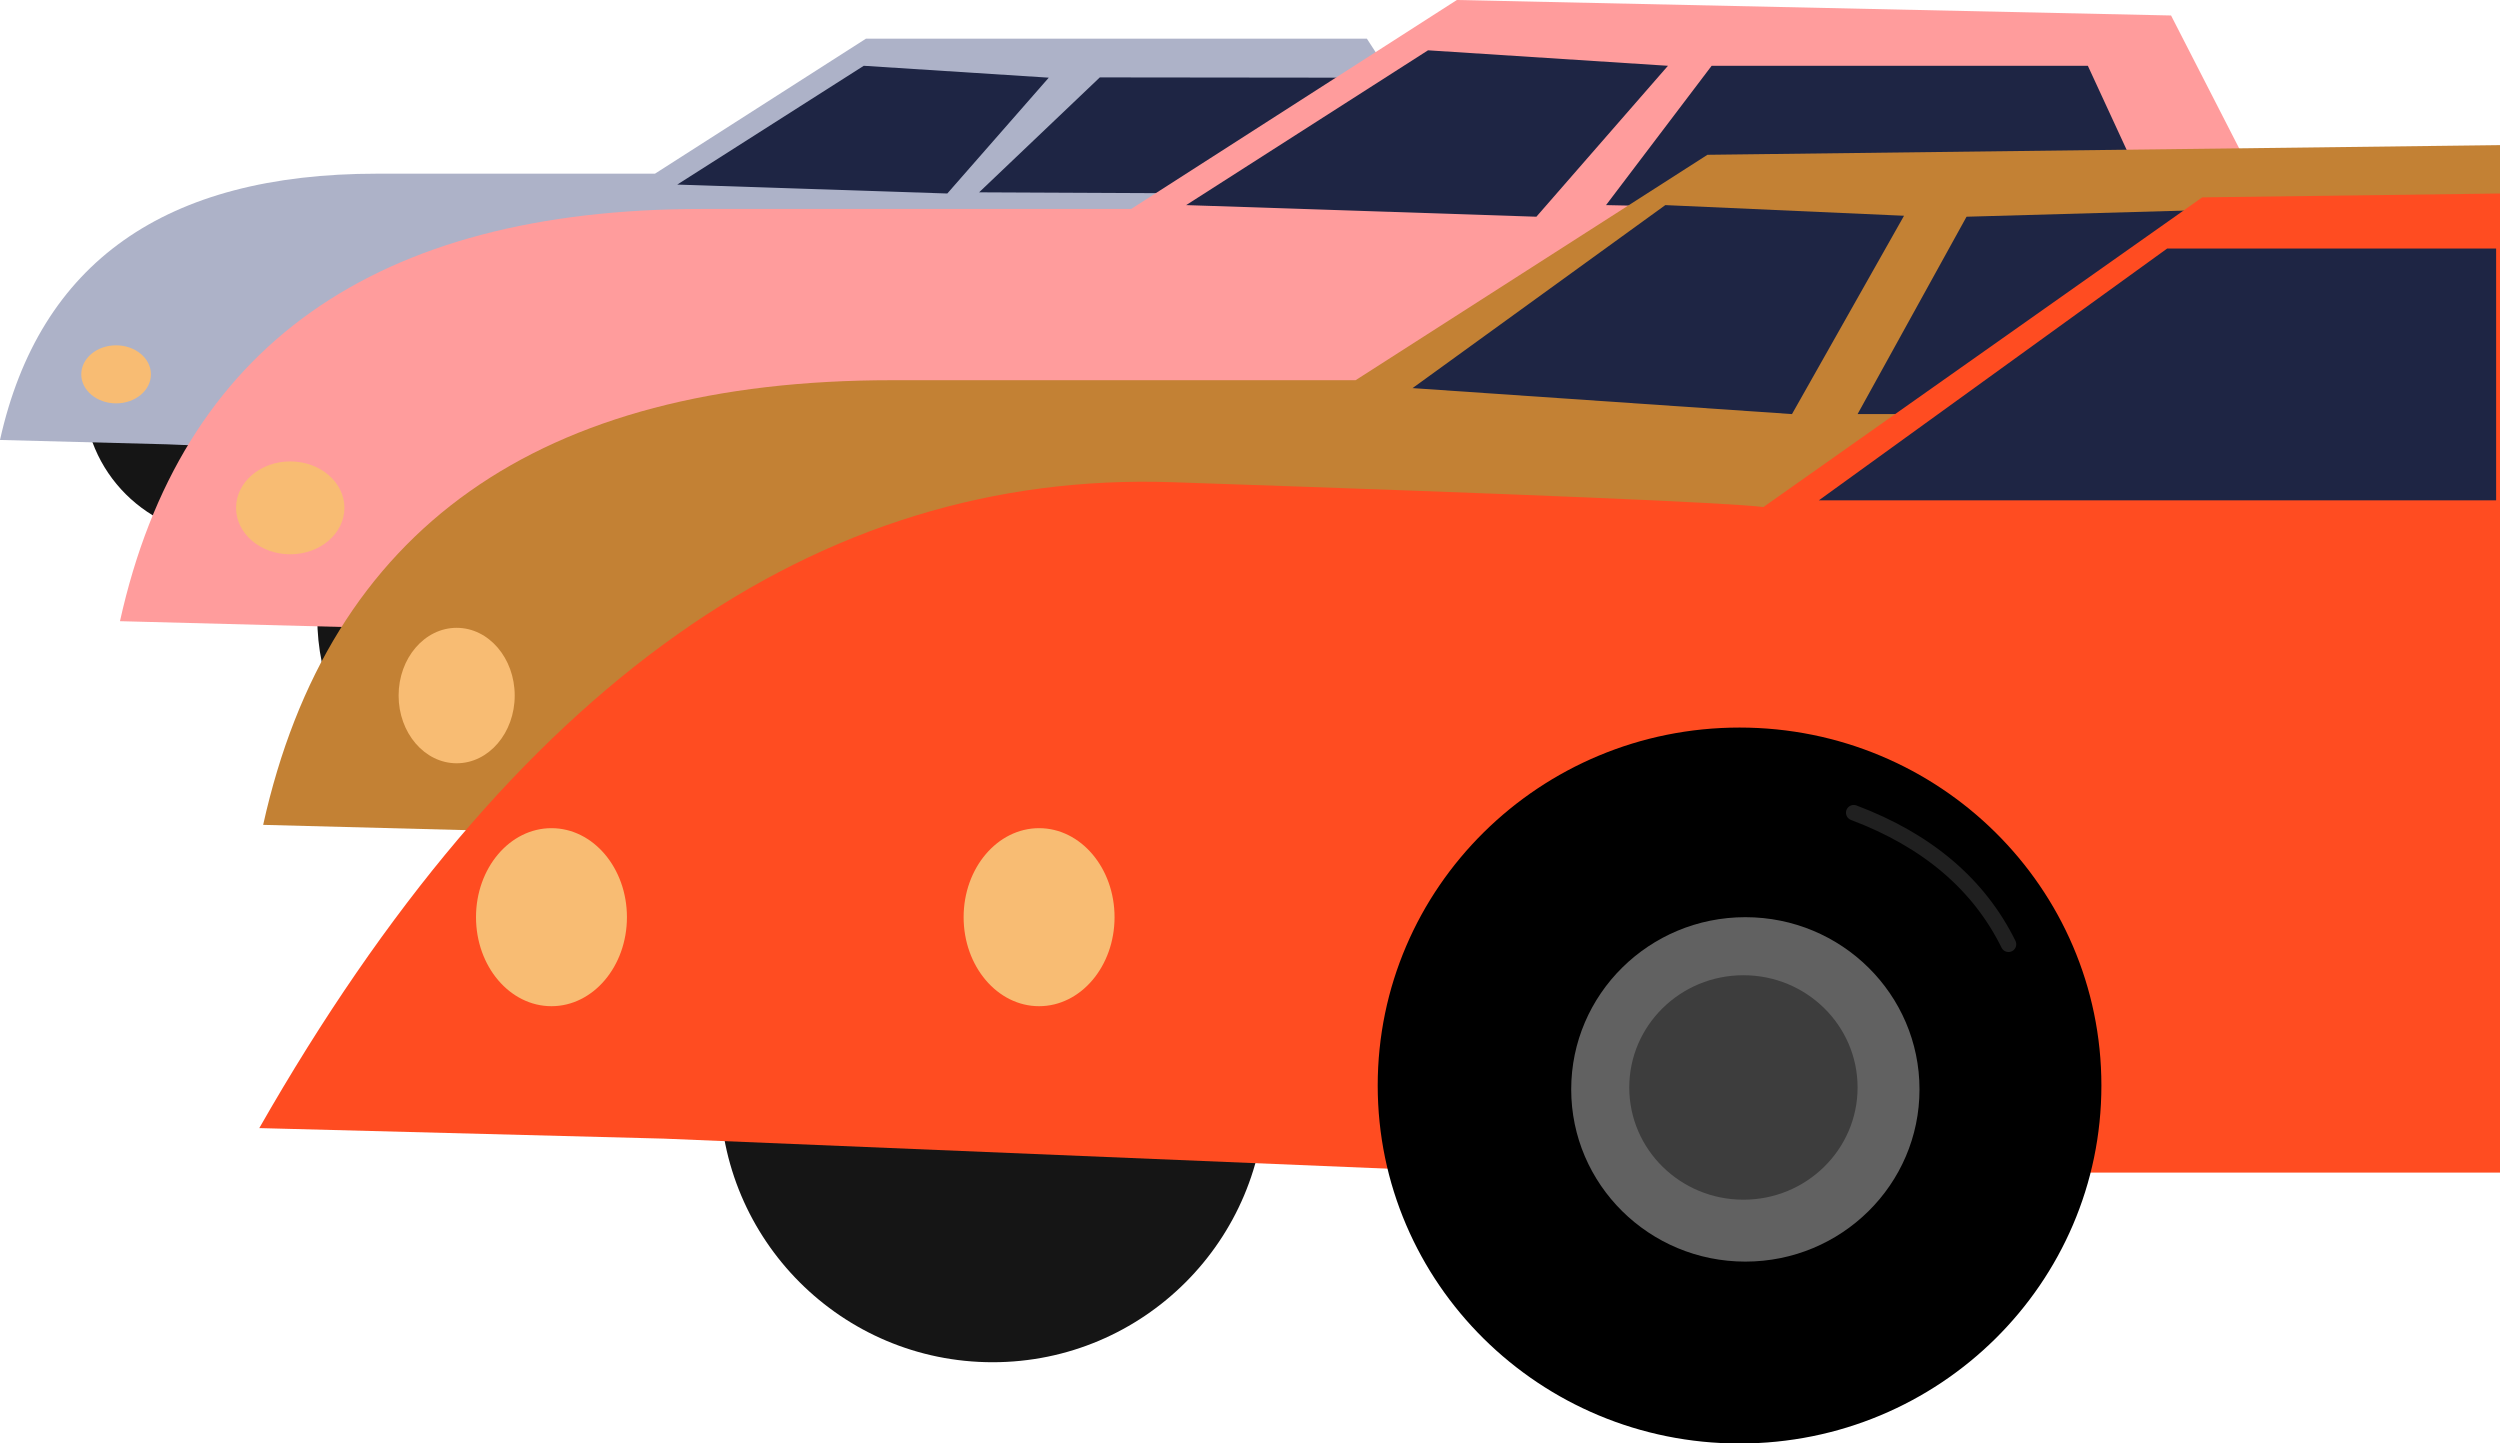 <?xml version="1.0" encoding="UTF-8"?>
<svg width="646px" height="373px" viewBox="0 0 646 373" version="1.1" xmlns="http://www.w3.org/2000/svg" xmlns:xlink="http://www.w3.org/1999/xlink">
    <title>Group 18</title>
    <g id="Full-Site---V2" stroke="none" stroke-width="1" fill="none" fill-rule="evenodd">
        <g id="Website-SEO" transform="translate(-74, -1289)">
            <g id="Group-18" transform="translate(74, 1289)">
                <g id="Group-2">
                    <g id="Group-5-Copy" transform="translate(0, 10)">
                        <g id="Group-6">
                            <ellipse id="Oval" fill="#151515" cx="58.681" cy="91.533" rx="37.044" ry="36.985"></ellipse>
                            <ellipse id="Oval-Copy-2" fill="#151515" cx="132.766" cy="121.015" rx="37.044" ry="36.985"></ellipse>
                            <path d="M43.153,104.81 L-2.67384191e-14,103.688 C10.182,57.816 42.655,34.879 97.418,34.879 C152.181,34.879 176.123,34.879 169.243,34.879 L223.751,3.47489233e-13 L353.207,3.47489233e-13 L413,92.277 L130.441,108.429 L43.153,104.81 Z" id="Path-38" fill="#ADB2C8"></path>
                            <polygon id="Path-57-Copy-3" fill="#1E2544" points="284.193 10 253 39.698 317.783 40 347 10.07"></polygon>
                            <path d="M39,86.73 C39,90.872 34.971,94.23 30,94.23 C25.029,94.23 21,90.872 21,86.73 C21,82.588 25.029,79.23 30,79.23 C34.971,79.23 39,82.588 39,86.73" id="Fill-35-Copy" fill="#F8BC73"></path>
                        </g>
                    </g>
                    <g id="Group-5" transform="translate(31, 0)">
                        <ellipse id="Oval" fill="#151515" cx="108.342" cy="159.559" rx="57.358" ry="57.441"></ellipse>
                        <path d="M66.623,162.253 L0,160.516 C15.72,89.503 65.855,53.996 150.404,53.996 C234.953,53.996 271.917,53.996 261.295,53.996 L345.45,0 L530,4 L614,167.856 L201.389,167.856 L66.623,162.253 Z" id="Path-38" fill="#FF9C9C"></path>
                        <polygon id="Path-57-Copy-2" fill="#1E2544" points="411.289 17 384 53 526.5 56 508.5 17"></polygon>
                        <path d="M58,131.23 C58,137.857 51.732,143.23 44,143.23 C36.268,143.23 30,137.857 30,131.23 C30,124.603 36.268,119.23 44,119.23 C51.732,119.23 58,124.603 58,131.23" id="Fill-35-Copy" fill="#F8BC73"></path>
                        <ellipse id="Oval-Copy" fill="#151515" cx="260.021" cy="159.559" rx="57.358" ry="57.441"></ellipse>
                    </g>
                </g>
                <g id="Group-2-Copy" transform="translate(67, 37)">
                    <g id="Group-5-Copy" transform="translate(1, 0)">
                        <g id="Group-6">
                            <path d="M71.976,178.019 L0,176.145 C16.983,99.544 71.145,61.244 162.487,61.244 C253.828,61.244 293.762,61.244 282.287,61.244 L373.201,3 L578,0.5 L578,173 L217.567,184.062 L71.976,178.019 Z" id="Path-38" fill="#C38134"></path>
                            <polygon id="Path-56-Copy-2" fill="#1E2544" points="412 70 500.051 70 546.727 16 440.156 19"></polygon>
                            <path d="M65,142.73 C65,152.395 58.285,160.23 50,160.23 C41.715,160.23 35,152.395 35,142.73 C35,133.065 41.715,125.23 50,125.23 C58.285,125.23 65,133.065 65,142.73" id="Fill-35-Copy" fill="#F8BC73"></path>
                        </g>
                    </g>
                    <g id="Group-5" transform="translate(0, 13)">
                        <circle id="Oval" fill="#151515" cx="189.5" cy="231.5" r="70.5"></circle>
                        <path d="M104.539,244.222 L0,241.5 C65.268,127.115 143.935,71.482 236,74.602 C328.065,77.721 378.957,79.859 388.676,81.015 L502.047,1 L579,0 L579,253 L316,253 L104.539,244.222 Z" id="Path-38" fill="#FF4C21"></path>
                        <path d="M95,187 C95,199.702 86.27,210 75.5,210 C64.73,210 56,199.702 56,187 C56,174.298 64.73,164 75.5,164 C86.27,164 95,174.298 95,187" id="Fill-35-Copy" fill="#F8BC73"></path>
                        <path d="M221,187 C221,199.702 212.27,210 201.5,210 C190.73,210 182,199.702 182,187 C182,174.298 190.73,164 201.5,164 C212.27,164 221,174.298 221,187" id="Fill-35-Copy-2" fill="#F8BC73"></path>
                        <g id="Group-6-Copy" transform="translate(289, 138)">
                            <ellipse id="Oval" fill="#000000" cx="93.5" cy="92.5" rx="93.5" ry="92.5"></ellipse>
                            <ellipse id="Oval" fill="#616161" cx="95" cy="93.5" rx="45" ry="44.5"></ellipse>
                            <ellipse id="Oval" fill="#3D3D3D" cx="94.5" cy="93" rx="29.5" ry="29"></ellipse>
                            <path d="M123,22 C142.016,29.175 155.349,40.508 163,56" id="Path-64" stroke="#202020" stroke-width="4" stroke-linecap="round"></path>
                        </g>
                    </g>
                </g>
                <polygon id="Path-56" fill="#1E2544" points="470 129.281 645 129.281 645 64.215 560 64.215"></polygon>
                <polygon id="Path-56-Copy" fill="#1E2544" points="365 100.287 463.051 107 492 55.751 430.314 53"></polygon>
                <polygon id="Path-57" fill="#1E2544" points="369 13 306.5 53 397 56 431 17"></polygon>
                <polygon id="Path-57-Copy" fill="#1E2544" points="223.193 17 175 47.698 244.783 50 271 20.07"></polygon>
            </g>
        </g>
    </g>
</svg>